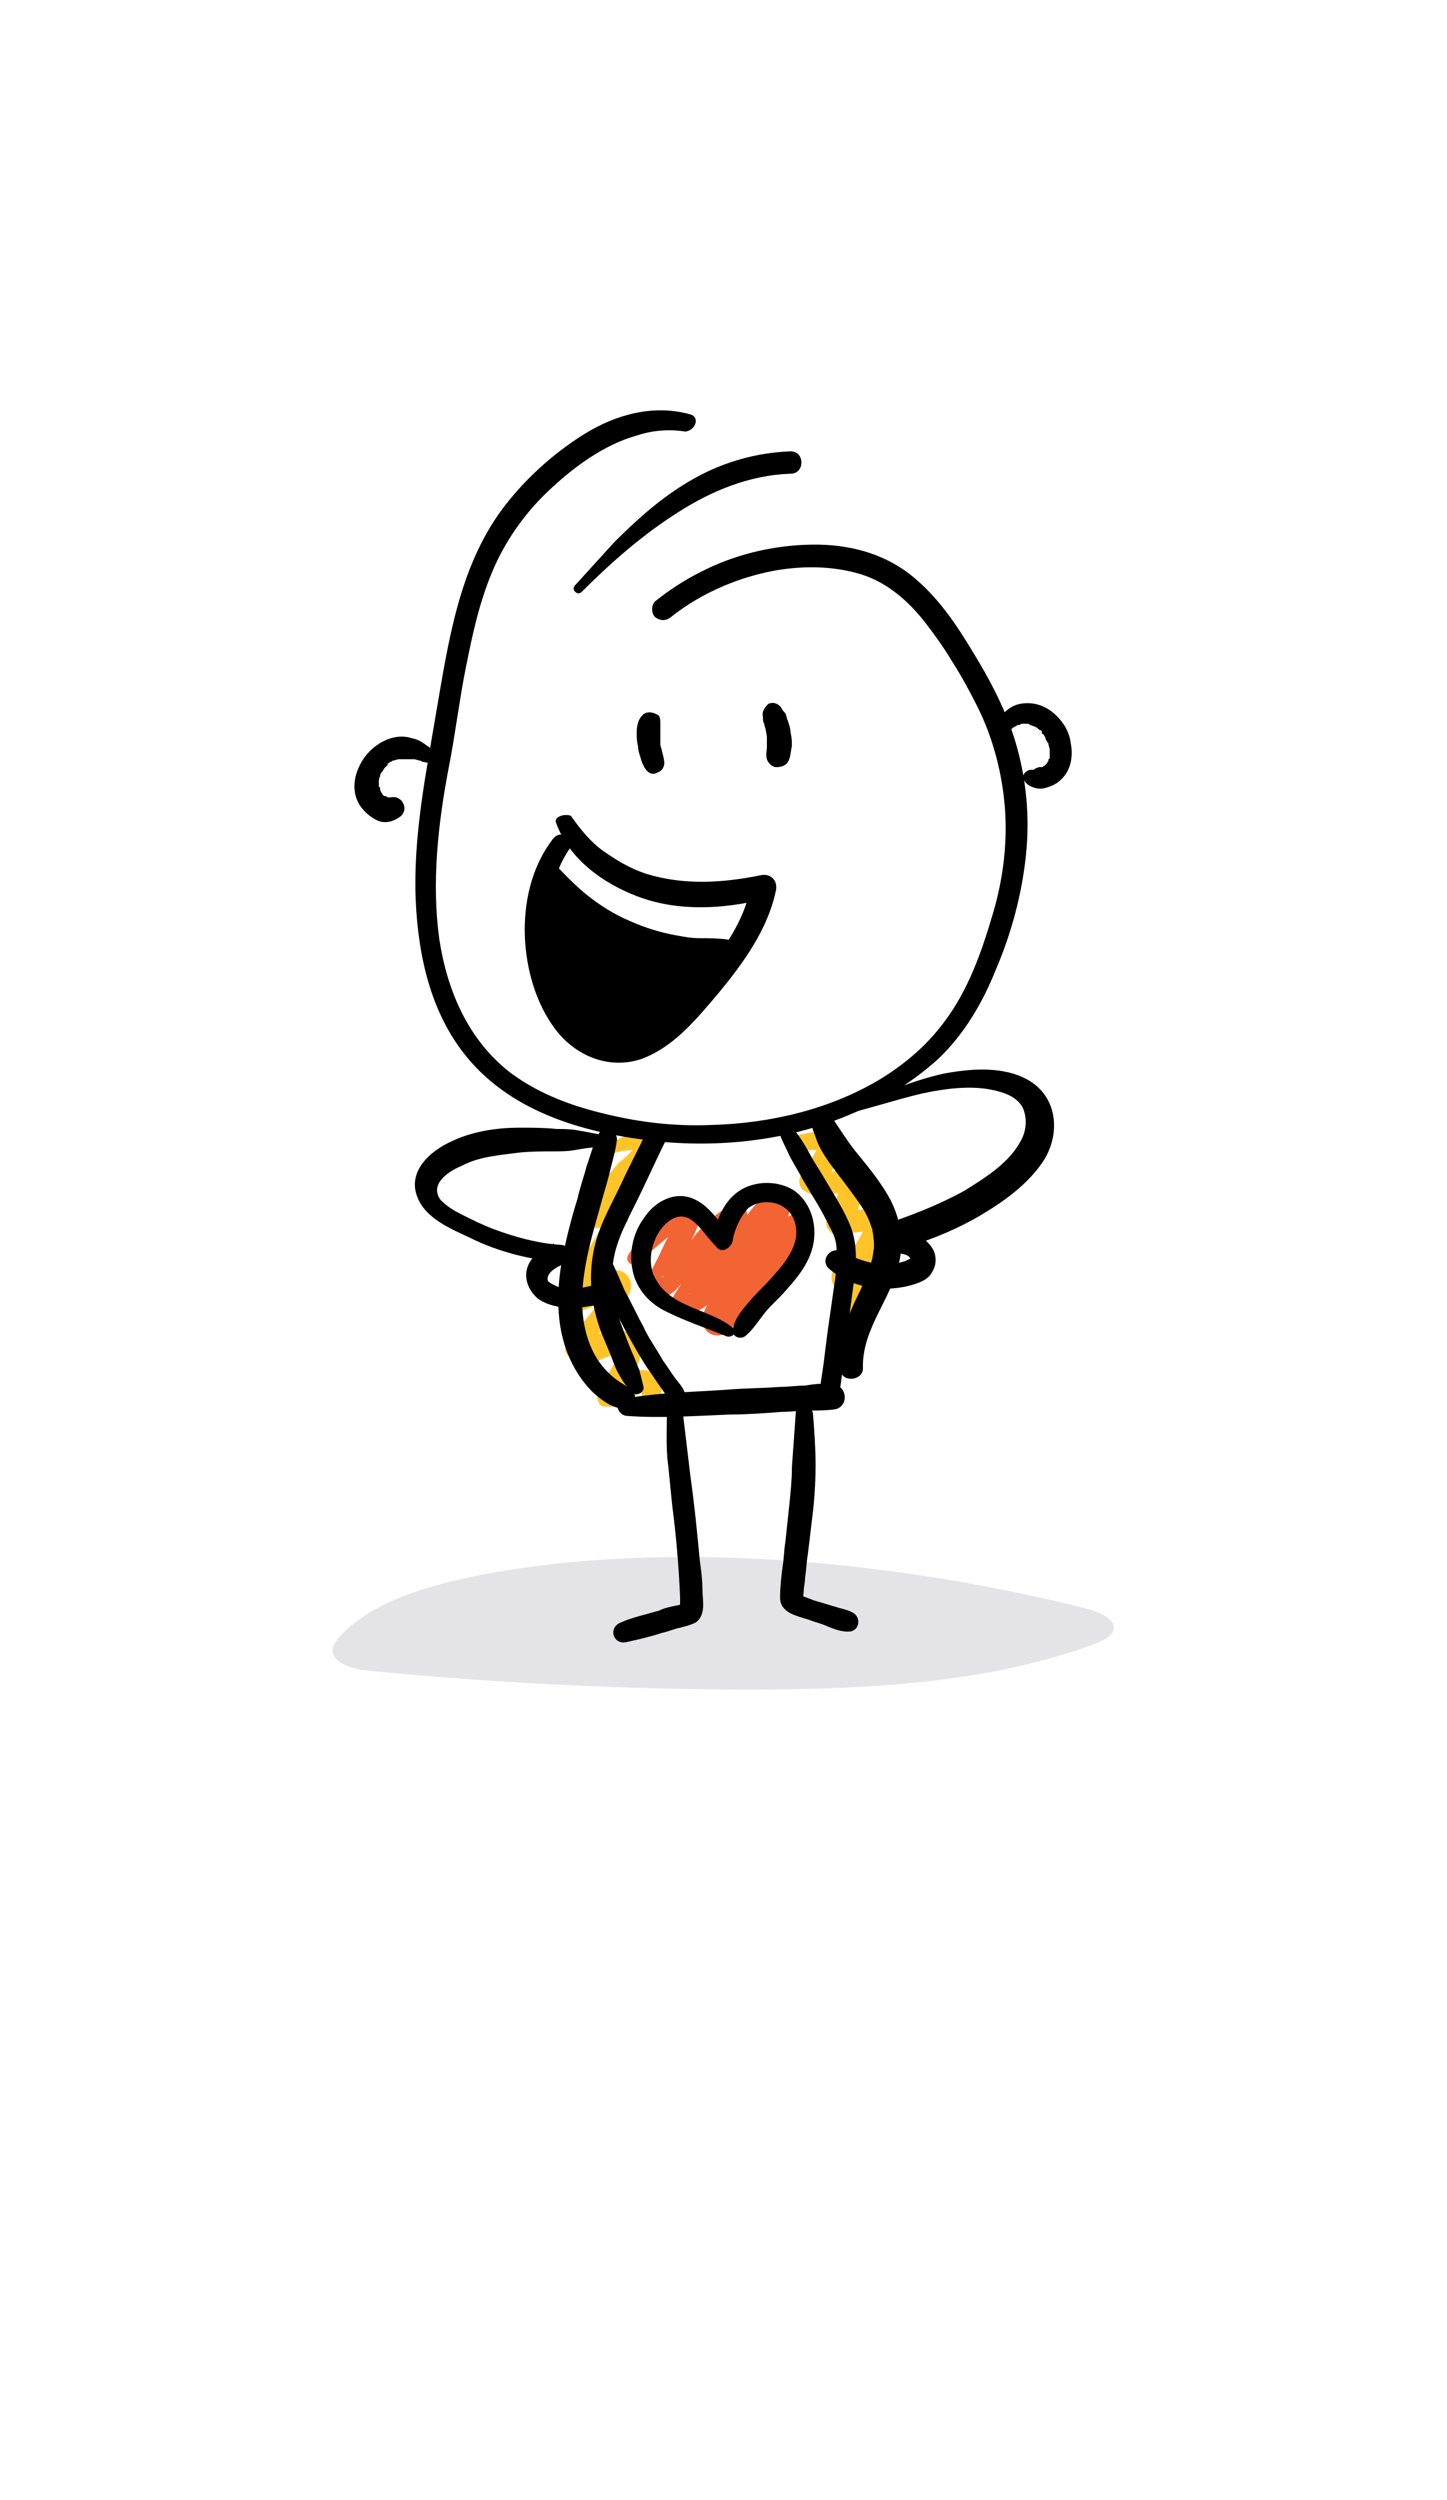 <?xml version="1.0" encoding="utf-8"?>
<!-- Generator: $$$/GeneralStr/196=Adobe Illustrator 27.6.0, SVG Export Plug-In . SVG Version: 6.00 Build 0)  -->
<svg version="1.1" id="Ebene_2" xmlns="http://www.w3.org/2000/svg" xmlns:xlink="http://www.w3.org/1999/xlink" x="0px" y="0px"
	 viewBox="0 0 110 190" style="enable-background:new 0 0 110 190;" xml:space="preserve">
<style type="text/css">
	.st0{fill:#F26433;}
	.st1{fill:#FFC42A;}
	.st2{fill:#E4E4E6;}
</style>
<g>
	<g>
		<path class="st0" d="M48.5,96c1.3-1.2,2.7-2.4,4.2-3.4c-0.4-0.2-0.8-0.4-1.2-0.7c0.1,0.8-0.4,1.4-0.7,2.1
			c-0.4,0.7-0.7,1.5-1.1,2.2c-0.3,0.6-0.8,1.4-0.2,2.1c0.6,0.6,1.4,0.2,1.9-0.3c1.6-1.7,2.7-4.1,4.9-5.1c-0.4-0.4-0.7-0.7-1.1-1.1
			c-1.3,2.2-2.6,4.5-4,6.7c-0.2,0.4-0.1,0.9,0.3,1.1c1,0.5,2-0.1,2.7-0.8c0.7-0.8,1.4-1.6,2.1-2.5c0.6-0.8,1.1-1.6,1.7-2.5
			c0.4-0.6,0.8-1.4,1.5-1.6c-0.4-0.4-0.7-0.7-1.1-1.1c-0.6,2.8-2.5,5-4.1,7.3c-0.4,0.6-0.9,1.2-0.9,1.9c0,1,1,1.5,1.8,1
			c0.3-0.2,0.6-0.6,0.8-0.8c0.3-0.3,0.6-0.7,0.8-1c0.5-0.7,1-1.3,1.5-2c0.5-0.7,0.9-1.4,1.4-2.1c0.4-0.6,0.8-1.2,1.4-1.6
			c-0.4-0.2-0.9-0.3-1.3-0.5c0.1,0.4-0.2,0.7-0.4,1c-0.3,0.4-0.6,0.9-0.9,1.3c-0.6,0.9-1.2,1.8-1.9,2.7c-0.3,0.4-0.1,1,0.3,1.2
			c0.4,0.3,1,0.1,1.2-0.3c0.7-1,1.4-2.1,2.2-3.1c0.7-1,1.6-2,1.2-3.3c-0.2-0.6-0.8-0.8-1.3-0.5c-1.4,0.8-2.1,2.3-3,3.6
			c-0.5,0.7-0.9,1.4-1.5,2.1c-0.3,0.3-0.5,0.7-0.8,1c-0.1,0.2-0.3,0.3-0.4,0.5c-0.1,0.1-0.2,0.2-0.3,0.3c0,0-0.1,0.1-0.1,0.1
			c-0.1,0.1,0,0.1,0.3,0c0.1,0,0.3,0.1,0.4,0.1c0.2,0.1,0.3,0.3,0.3,0.5c0,0,0,0,0,0c0,0,0,0,0.1-0.1c0.1-0.2,0.2-0.4,0.4-0.6
			c0.2-0.4,0.5-0.7,0.8-1.1c0.5-0.7,1-1.4,1.5-2.2c1-1.5,1.9-3.1,2.2-4.8c0.1-0.6-0.4-1.3-1.1-1.1c-1.8,0.5-2.5,2.3-3.4,3.8
			c-0.5,0.8-1.1,1.5-1.6,2.3c-0.3,0.4-0.6,0.7-1,1.1c-0.1,0.1-0.3,0.3-0.4,0.4c0,0-0.1,0.1-0.1,0.1c-0.2,0.1-0.1,0-0.1,0
			c0.1,0.4,0.2,0.7,0.3,1.1c1.3-2.2,2.6-4.5,4-6.7c0.4-0.7-0.4-1.4-1.1-1.1c-1.2,0.6-2.2,1.5-3,2.6c-0.4,0.5-0.8,1.1-1.2,1.6
			c-0.2,0.2-0.4,0.5-0.6,0.7c-0.1,0.1-0.2,0.2-0.3,0.4c0,0-0.1,0.1-0.1,0.1c-0.1,0.2-0.2-0.1,0.1,0c0.1,0.1,0.2,0.1,0.3,0.2
			c0,0,0,0,0,0c0,0.1,0.1,0.3,0.1,0.4c0-0.2,0.1-0.4,0.2-0.5c0.1-0.2,0.2-0.5,0.4-0.7c0.2-0.5,0.5-1,0.7-1.5c0.5-0.9,1.1-1.9,1-3
			c-0.1-0.5-0.6-1-1.2-0.7c-1.6,1.1-3.1,2.4-4.2,4.1C47.4,95.9,48.1,96.3,48.5,96L48.5,96z"/>
	</g>
	<g>
		<path class="st1" d="M46.1,87.9c0.7-0.4,1.5-0.5,2.3-0.5c0.2,0,0.2,0.1,0.1-0.2c-0.1-0.3,0-0.1-0.2,0c-0.1,0.1-0.2,0.2-0.3,0.3
			c-0.3,0.3-0.6,0.6-0.9,0.8c-1.1,1.2-1.9,2.5-2.6,3.9c-0.2,0.5,0,1.1,0.6,1.1c0.6,0,1.2,0.1,1.8,0.1c-0.2-0.4-0.4-0.7-0.6-1.1
			c-1.2,2.1-2.5,4.2-3.9,6.2c-0.3,0.4,0,1.1,0.5,1.2c0.8,0.1,1.6-0.1,2.3-0.5c0.3-0.2,0.6-0.4,0.9-0.6c0.2-0.1,0.6-0.4,0.7-0.3
			c-0.1-0.1-0.2-0.1-0.4-0.2c0,0-0.1-0.3-0.1-0.3c0,0-0.1,0.2-0.1,0.2c-0.1,0.2-0.2,0.3-0.3,0.5c-0.3,0.4-0.6,0.8-0.9,1.2
			c-0.6,0.7-1.2,1.5-1.8,2.2c-0.4,0.5-0.3,1,0.2,1.3c0.6,0.4,1.4,0.4,2.1,0.2c0.5-0.2,1-0.5,1.4-0.4c0.1,0,0.1,0,0.1,0
			c-0.2-0.1,0.1,0,0,0c0-0.1,0-0.1,0,0c0,0.1,0,0.1-0.1,0.2c-0.1,0.1-0.1,0.3-0.2,0.4c-0.4,0.7-0.8,1.4-1.2,2.1
			c-0.2,0.4-0.1,1.2,0.5,1.2c0.9,0.1,1.6-0.3,2.3-0.8c0.1-0.1,0.2-0.2,0.4-0.3c0.2-0.2,0,0,0-0.1c0-0.1,0.1,0.1,0,0
			c0,0.1,0.1,0.2,0.1,0.3c0-0.1,0-0.1,0-0.2c-0.1,0.5,0.3,0.8,0.7,0.7c0.6-0.1,0.9-0.7,0.8-1.2c-0.1-0.5-0.5-1-1-1.1
			c-0.6-0.2-1.2,0-1.7,0.3c-0.2,0.2-0.4,0.3-0.7,0.5c-0.1,0.1-0.3,0.3-0.4,0.2c0.2,0.4,0.3,0.8,0.5,1.2c0.5-0.8,0.9-1.6,1.4-2.5
			c0.4-0.8,0.5-1.8-0.3-2.4c-0.6-0.5-1.4-0.5-2.1-0.3c-0.5,0.1-1.3,0.8-1.8,0.4c0.1,0.4,0.2,0.8,0.3,1.1c0.7-0.9,1.4-1.9,2.2-2.8
			c0.6-0.7,1.7-1.8,1.1-2.8c-0.6-1-1.9-0.5-2.6,0c-0.5,0.3-1.3,1.1-1.9,1c0.2,0.4,0.3,0.8,0.5,1.2c1.3-2.1,2.6-4.2,3.8-6.3
			C48,92.6,47.6,92,47,92c-0.6,0-1.2-0.1-1.8-0.1c0.2,0.3,0.5,0.6,0.7,0.9c0.4-0.9,0.9-1.8,1.5-2.5c0.3-0.4,0.6-0.8,1-1.2
			c0.3-0.4,0.7-0.7,1-1c0.3-0.4,0.5-0.8,0.4-1.3c-0.2-0.5-0.7-0.7-1.2-0.7c-1.1,0.1-1.9,0.6-2.8,1.2C45.3,87.5,45.7,88.2,46.1,87.9
			L46.1,87.9z"/>
	</g>
	<g>
		<path class="st1" d="M60.4,87.4c0.4,0,0.8,0,1.3,0c0.2,0,0.4,0,0.6,0c0.1,0,0.2,0,0.3,0c0.2,0,0.2,0,0,0c-0.1-0.1-0.2-0.3-0.2-0.4
			c0-0.1-0.1,0.1-0.2,0.2c-0.1,0.2-0.3,0.5-0.4,0.7c-0.3,0.5-0.6,0.9-0.9,1.4c-0.2,0.3-0.2,0.8,0.1,1.1c0.4,0.3,0.9,0.5,1.5,0.5
			c0.5,0,1-0.2,1.5-0.3c0,0,0.1,0,0.2,0c0.3-0.1-0.5-0.1-0.3-0.4c-0.1,0.2-0.2,0.6-0.3,0.8c-0.2,0.5-0.4,1-0.7,1.5
			c-0.3,0.5,0.1,1.4,0.8,1.3c0.6-0.1,1.3-0.1,1.9-0.2c0,0,0.4,0,0.4,0c0,0-0.3-0.4-0.3-0.4c0,0-0.1,0.3-0.1,0.4
			c-0.2,0.4-0.5,0.9-0.8,1.3c-0.3,0.4-0.7,0.7-1.1,1.1c-0.4,0.5-0.7,1.1-0.3,1.7c0.3,0.4,0.7,0.6,1.2,0.7c0,0,0.1,0,0.1,0
			c0.1,0,0.1,0,0,0c-0.1-0.1-0.2-0.2-0.2-0.3c0-0.1,0-0.1,0,0.1c-0.1,0.2-0.2,0.4-0.3,0.6c-0.3,0.6-0.6,1.2-0.9,1.8
			c-0.4,0.9,0.8,1.6,1.4,0.8c0.4-0.6,0.8-1.3,1.2-1.9c0.4-0.6,0.7-1.3,0.3-2c-0.1-0.3-0.4-0.4-0.6-0.6c-0.2-0.1-0.6-0.3-0.8-0.2
			c0.2,0,0.4,0.5,0.2,0.6c0.1,0,0.2-0.2,0.3-0.3c0.2-0.2,0.5-0.4,0.7-0.7c0.7-0.8,1.7-2.1,1.5-3.3c-0.2-0.7-0.8-1.1-1.5-1.1
			c-0.8,0-1.5,0.2-2.3,0.2c0.3,0.4,0.5,0.9,0.8,1.3c0.4-0.6,0.7-1.3,0.9-2c0.2-0.6,0.4-1.3,0-1.9c-0.4-0.6-1.2-0.6-1.9-0.5
			c-0.2,0-1.1,0.3-1.2,0.2c0,0.4,0.1,0.7,0.1,1.1c0.4-0.6,0.8-1.2,1.1-1.8c0.3-0.6,0.8-1.2,0.4-1.9c-0.4-0.7-1.2-0.7-1.8-0.6
			c-0.7,0.1-1.4,0.2-2.1,0.5C59.5,86.5,59.8,87.4,60.4,87.4L60.4,87.4z"/>
	</g>
	<g>
		<path d="M52.5,31.5c-2.8-0.8-5.7,0-8.1,1.5c-2.4,1.5-4.6,3.5-6.3,5.8c-3.2,4.4-4,9.9-4.9,15.1c-0.8,4.8-1.8,9.6-1.6,14.5
			c0.2,4.4,1.2,8.9,4.2,12.3c3.7,4.2,9.5,5.6,14.8,6.1c5,0.4,10.1-0.3,14.7-2.4c2.2-1,4.2-2.3,6-3.9c2-1.9,3.4-4.3,4.4-6.8
			c1.2-2.8,2-5.8,2.3-8.8c0.3-2.9,0-5.8-0.8-8.5c-0.8-2.7-2.2-5.2-3.7-7.6c-1.3-2.1-2.8-4.1-4.8-5.5c-2.2-1.5-4.8-2-7.4-1.9
			c-2.8,0.1-5.6,0.8-8.1,2.1c-1.2,0.6-2.4,1.4-3.4,2.2c-0.3,0.3-0.3,0.9,0,1.2c0.4,0.3,0.8,0.3,1.2,0c2-1.6,4.4-2.7,6.8-3.3
			c2.4-0.6,5.1-0.7,7.5,0c2.1,0.6,3.8,2.1,5.1,3.8c0.7,0.9,1.4,1.9,2,2.9c0.7,1.1,1.3,2.2,1.9,3.4c1.2,2.4,1.9,5.1,2.1,7.8
			c0.2,2.8-0.2,5.6-1,8.2c-0.8,2.7-1.8,5.5-3.5,7.8c-1.3,1.8-2.9,3.2-4.8,4.4c-3.9,2.4-8.6,3.5-13.2,3.6c-2.6,0.1-5.2-0.2-7.7-0.8
			c-2.6-0.6-5.1-1.5-7.3-3.1c-3.3-2.5-4.9-6.3-5.5-10.2c-0.6-4.3-0.1-8.8,0.7-13c0.5-2.5,0.8-5.1,1.3-7.6c0.5-2.5,1-4.9,2-7.3
			c1-2.4,2.5-4.5,4.3-6.2c1.9-1.8,4.2-3.5,6.7-4.2c1.2-0.4,2.5-0.5,3.7-0.3C52.9,32.7,53.2,31.7,52.5,31.5L52.5,31.5z"/>
	</g>
	<g>
		<path d="M44.2,45c2.3-2.3,4.7-4.4,7.4-6.1c2.5-1.6,5.4-2.8,8.5-2.9c1.1,0,1.1-1.7,0-1.7c-2.6,0.1-5.1,0.8-7.4,2.1
			c-2.3,1.3-4.2,3-6,4.8c-1,1.1-2,2.2-3,3.3C43.4,44.8,43.9,45.3,44.2,45L44.2,45z"/>
	</g>
	<path class="st2" d="M36.5,119.7c-4,0.8-8.1,2-10.5,4.5c-0.4,0.4-0.8,0.9-0.7,1.4c0.2,0.9,1.7,1.3,3,1.4c9.5,0.9,19.1,1.4,28.7,1.4
		c9,0,18.3-0.5,26.3-3.5c0.5-0.2,1.1-0.5,1.3-0.9c0.4-0.9-1-1.5-2.2-1.8C68.4,118.7,51,116.9,36.5,119.7z"/>
	<g>
		<path d="M50.7,107.1c0,1.4-0.1,2.9,0.1,4.3c0.1,1,0.2,2,0.3,3c0.3,2.3,0.5,4.6,0.6,7c0,0.1,0,0.7,0,0.7c-0.1-0.1,0.6-0.3-0.2-0.1
			c-0.5,0.1-1,0.2-1.4,0.4c-1,0.3-2,0.5-2.9,0.9c-1,0.4-0.6,1.7,0.4,1.5c0.9-0.2,1.8-0.4,2.7-0.7c0.5-0.1,0.9-0.3,1.4-0.4
			c0.4-0.1,0.8-0.2,1.2-0.4c0.8-0.6,0.5-1.7,0.5-2.5c0-0.7-0.1-1.5-0.2-2.2c-0.2-2.1-0.4-4.2-0.7-6.3c-0.2-1.7-0.4-3.3-0.6-5
			C51.8,106.4,50.7,106.3,50.7,107.1L50.7,107.1z"/>
	</g>
	<g>
		<path d="M60.5,107.3c-0.1,1.4-0.2,2.8-0.3,4.2c0,1-0.1,1.9-0.2,2.9c-0.1,0.9-0.2,1.9-0.3,2.8c-0.1,0.6-0.1,1.2-0.2,1.8
			c-0.1,0.8-0.2,1.6-0.2,2.4c0,1.2,1.3,1.4,2.2,1.7c0.5,0.2,1,0.3,1.4,0.5c0.5,0.2,1,0.4,1.6,0.4c0.8,0,1-1,0.4-1.4
			c-0.3-0.2-0.7-0.3-1.1-0.4c-0.3-0.1-0.7-0.2-1-0.3c-0.3-0.1-0.7-0.2-1-0.3c-0.2-0.1-0.3-0.1-0.5-0.2c-0.1,0-0.2-0.1-0.3-0.1
			c-0.2-0.1-0.2-0.1-0.1,0c0.1,0.1,0.1,0.2,0.2,0.4c-0.1-0.2,0-0.6,0-0.8c0-0.3,0.1-0.6,0.1-1c0.1-0.6,0.1-1.1,0.2-1.7
			c0.1-0.8,0.2-1.6,0.3-2.5c0.2-1.5,0.3-2.9,0.3-4.4c0-1.3-0.1-2.6-0.2-3.9C61.6,106.6,60.5,106.6,60.5,107.3L60.5,107.3z"/>
	</g>
	<g>
		<path d="M48.8,54.4c-0.3,0.3-0.4,0.8-0.4,1.3c0,0.3,0,0.6,0.1,1c0,0.3,0.1,0.6,0.2,0.9c0.1,0.4,0.3,0.8,0.5,1
			c0.2,0.2,0.5,0.3,0.8,0.1c0.3-0.1,0.5-0.4,0.5-0.7c0-0.3-0.1-0.6-0.2-1c0-0.1-0.1-0.3-0.1-0.4c0-0.1,0-0.3,0-0.1
			c0-0.1,0-0.2,0-0.4c0-0.1,0,0,0,0.1c0,0,0-0.1,0-0.1c0-0.1,0-0.2,0-0.2c0-0.1,0-0.3,0-0.4c0-0.1,0-0.3,0-0.4c0-0.3,0-0.5-0.1-0.7
			C49.7,54.1,49.1,54,48.8,54.4L48.8,54.4z"/>
	</g>
	<g>
		<path d="M58,54.5c0,0,0,0.1,0,0.1C58,54.8,58,54.5,58,54.5c0,0.2,0,0.4,0.1,0.5c0,0.2,0.1,0.3,0.1,0.5c0-0.1,0-0.2,0-0.2
			c0,0.3,0.1,0.5,0.1,0.8c0-0.1,0-0.2,0-0.2c0,0.3,0,0.6,0,0.8c0,0.3-0.1,0.7,0,1c0.1,0.3,0.4,0.6,0.7,0.6c0.4,0,0.7-0.1,0.9-0.4
			c0.2-0.3,0.2-0.8,0.3-1.2c0-0.3,0-0.6-0.1-1c0-0.3-0.1-0.6-0.2-0.9c-0.1-0.2-0.1-0.4-0.2-0.6c-0.1-0.1-0.2-0.2-0.3-0.4
			c-0.2-0.3-0.6-0.5-1-0.3C58.1,53.8,57.9,54.1,58,54.5L58,54.5z"/>
	</g>
	<g>
		<path d="M47.6,107.6c2.6,0.2,5.3,0,7.9-0.1c1.3,0,2.6-0.1,3.9-0.2c0.7,0,1.3-0.1,2-0.1c0.7,0,1.4,0,2.1-0.1
			c0.5-0.1,0.8-0.6,0.7-1.1c-0.1-0.5-0.5-0.8-1-0.8c-0.7-0.1-1.4,0-2,0.1c-0.6,0-1.3,0.1-1.9,0.1c-1.3,0.1-2.6,0.1-3.9,0.2
			c-2.6,0.2-5.3,0.2-7.9,0.7C46.6,106.4,46.9,107.5,47.6,107.6L47.6,107.6z"/>
	</g>
	<g>
		<path d="M42.3,62.6c1,2.7,3.5,4.5,6.1,5.5c3.1,1.2,6.6,1,9.8,0.2c-0.4-0.4-0.7-0.7-1.1-1.1c-0.4,2.4-1.7,4.4-3.2,6.3
			c-0.8,0.9-1.5,1.9-2.3,2.7c-0.7,0.8-1.5,1.6-2.5,2.1c-0.8,0.5-1.8,0.8-2.7,0.6c-0.9-0.2-1.7-0.7-2.3-1.4c-1.4-1.5-2-3.6-2.3-5.6
			c-0.3-2.5,0-5.2,1.5-7.4c0.2-0.3,0.1-0.8-0.3-1c-0.4-0.2-0.8,0-1,0.3c-1.6,2.1-2.2,4.8-2.1,7.4c0.1,2.4,0.8,5,2.3,7
			c1.5,2,4,3.1,6.5,2.3c2.5-0.9,4.2-3,5.9-5c1.9-2.3,3.8-4.9,4.4-7.9c0.1-0.7-0.4-1.2-1.1-1.1c-2.9,0.6-5.9,0.8-8.8-0.1
			c-1.2-0.4-2.2-1-3.2-1.7c-1-0.7-1.8-1.7-2.5-2.7C42.9,61.8,42,62.1,42.3,62.6L42.3,62.6z"/>
	</g>
	<g>
		<path d="M41.4,65.6c0.6,2.1,2.4,3.8,4.1,5c1.8,1.3,3.9,2.1,6,2.4c1.3,0.2,2.8,0.4,4-0.1c0.7-0.3,0.5-1.3-0.2-1.5
			c-0.7-0.1-1.4-0.1-2.1-0.1c-0.6,0-1.2-0.1-1.7-0.2c-1.2-0.2-2.5-0.6-3.6-1.1c-1.2-0.5-2.3-1.2-3.3-2c-1-0.8-1.9-1.8-2.8-2.7
			C41.7,65.2,41.3,65.4,41.4,65.6L41.4,65.6z"/>
	</g>
	<g>
		<path d="M41.2,67.2c-0.9,1.7-1.2,3.5-1.1,5.4c0.1,0.8,1,1,1.4,0.4c0.8-1.1,1.5-2.2,2.6-2.9c-0.4-0.3-0.8-0.6-1.2-0.9
			c-0.7,2-1.4,3.9-2,5.9c-0.3,0.9,0.9,1.5,1.5,0.9c1.4-1.6,2.8-3.2,4-5c-0.4,0.1-0.7,0.3-1.1,0.4c0,0,0.1,0,0.1,0
			c-0.1-0.1-0.3-0.2-0.4-0.2c0-0.1-0.1-0.2-0.1-0.3c0-0.1,0,0,0,0.1c0,0-0.1,0.2-0.2,0.3c-0.2,0.4-0.4,0.8-0.5,1.1
			c-0.4,0.8-0.7,1.6-1,2.4c-0.3,0.8-0.5,1.6-0.7,2.4c-0.1,0.7,0,1.7,0.9,1.8c0.4,0.1,0.8-0.1,1.1-0.4c1.3-2.1,2.7-4.2,4.6-5.7
			c-0.4-0.4-0.9-0.8-1.3-1.3c-1.2,2.3-2.3,4.7-3.3,7.1c-0.3,0.7,0.5,1.3,1.2,1.1c0.7-0.2,1.2-0.7,1.7-1.3c0.5-0.6,0.9-1.2,1.4-1.9
			c0.9-1.3,1.9-2.5,2.8-3.8c-0.6-0.2-1.2-0.3-1.8-0.5c0,1-0.6,1.9-1.1,2.9c-0.6,1.1-1.2,2.1-1.4,3.4c-0.1,0.4,0.3,0.8,0.6,0.9
			c0.4,0.1,0.8,0.1,1.1-0.2c1.5-1.7,3-3.5,4.6-5.2c0.5-0.6,0.3-1.5-0.5-1.7c-1.2-0.3-2.5-0.4-3.7-0.5c-1.1-0.1-2.2-0.3-3.2-0.7
			c-0.9-0.3-1.9-0.8-2.6-1.3c-0.3-0.3-0.7-0.6-0.9-0.9c-0.3-0.4-0.4-0.7-0.3-1.1c-0.7,0.2-1.4,0.4-2,0.5c0.9,1.2,1.9,2.2,3,3
			c0.5,0.4,1.1,0.6,1.6,1c0,0,0.2,0.2,0.2,0.2c-0.2,0.1,0.1-0.5,0-0.4c0.1-0.3,0.1-0.1,0.2-0.3c0,0,0.1,0,0.1,0c0,0-0.1,0-0.1,0
			c0,0,0.2,0,0,0c-0.1,0-0.2,0-0.3,0c-0.7,0-1.3,0.1-1.8,0.4c-0.6,0.4-1,0.9-1.2,1.5c-0.4,0.8-0.5,1.8,0.2,2.5
			c0.5,0.5,1.3,0.9,1.9,1.4c0.7,0.5,1.4,1.2,2.2,1.4c0.9,0.3,2-0.2,2.2-1.2c-0.5,0.2-1.1,0.4-1.6,0.7c0.2,0.1-0.1-0.1-0.1-0.2
			c0.1,0.1,0,0,0-0.1c0-0.1,0,0.1,0,0c0.1-0.2,0-0.2,0.2-0.3c-0.5,0.3-0.7,0.9-0.4,1.4c0.3,0.5,1,0.7,1.5,0.4
			c0.5-0.4,0.9-0.9,0.9-1.6c0-0.6-0.4-1.2-0.9-1.5c-0.6-0.3-1.4,0-1.6,0.7c0.1-0.1,0.1-0.2,0.2-0.3c0.1-0.1,0.2-0.1,0.3-0.1
			c0,0-0.3-0.2-0.3-0.2c-0.4-0.2-0.7-0.5-1-0.8c-0.4-0.3-0.7-0.5-1.1-0.8c-0.2-0.1-0.4-0.3-0.5-0.4c-0.1-0.1-0.3-0.4-0.1,0.1
			c0,0.2,0,0.2,0.1,0c0-0.1,0.1-0.1,0.1-0.2c0,0.1,0,0.1,0-0.1c0-0.1,0.1-0.1,0.1-0.2c0.1-0.1,0.1-0.1,0-0.1
			c0.1-0.1,0.1-0.1,0.2-0.2c0,0,0.1-0.1,0.1-0.1c0.1,0,0.1,0,0,0c0.1,0,0.1,0,0.2,0c0.1,0,0.3,0,0.4,0c0.4,0,0.8-0.1,1.2-0.2
			c0.8-0.4,1.2-1.5,0.7-2.3c-0.4-0.7-1.1-1-1.8-1.4c-1.2-0.7-2.3-1.7-3.1-2.8c-0.6-0.8-2-0.6-2,0.5c-0.2,2.6,2.4,4.3,4.5,5.2
			c1.3,0.5,2.6,0.9,3.9,1c1.3,0.1,2.6,0,3.9,0.3c-0.2-0.6-0.3-1.1-0.5-1.7c-1.4,1.8-3,3.5-4.5,5.2c0.6,0.2,1.1,0.5,1.7,0.7
			c0.1-1,0.8-1.9,1.3-2.8c0.6-1,1.1-2.2,1.1-3.4c0-1-1.3-1.2-1.8-0.5c-0.8,1.1-1.7,2.3-2.5,3.4c-0.4,0.6-0.8,1.1-1.2,1.7
			c-0.3,0.3-0.6,0.9-1,1.1c0.4,0.4,0.8,0.8,1.2,1.1c0.9-2.2,2-4.5,3.1-6.6c0.2-0.4,0.2-0.8-0.1-1.1c-0.3-0.3-0.8-0.4-1.1-0.1
			c-2.3,1.7-3.8,4-5.3,6.4c0.4-0.1,0.7-0.3,1.1-0.4c0.3,0.1,0.4,0.3,0.4,0.5c0-0.1,0-0.1,0,0c0.1-0.2,0.1-0.4,0.2-0.6
			c0.1-0.4,0.2-0.8,0.3-1.2c0.2-0.8,0.5-1.5,0.8-2.3c0.5-1.2,2-3.3,0.1-4c-0.4-0.1-0.8,0.1-1.1,0.4c-1.1,1.6-2.4,3.2-3.7,4.6
			c0.5,0.3,1,0.6,1.5,0.9c0.6-2,1.2-4,1.8-5.9c0.2-0.7-0.6-1.3-1.2-0.9c-1.3,0.9-2.3,2.2-3.2,3.5c0.5,0.1,1,0.2,1.4,0.4
			c-0.2-1.7,0.1-3.4,0.5-5C42.2,67,41.5,66.7,41.2,67.2L41.2,67.2z"/>
	</g>
	<g>
		<path d="M53.7,72.5c-0.1,0-0.2,0.1-0.3,0.1c-0.1,0-0.1,0.1-0.1,0.1c0,0-0.1,0.1-0.1,0.1c-0.1,0.1-0.1,0.2-0.2,0.3
			c0,0.1-0.1,0.1-0.1,0.2c0,0.1,0,0.1-0.1,0.2c-0.1,0.1-0.1,0.2-0.1,0.4c0,0.1-0.1,0.2-0.1,0.4c0,0.2,0,0.4,0.1,0.6
			c0.1,0.1,0.2,0.2,0.4,0.3c0.2,0.1,0.3,0.1,0.5,0c0.2-0.1,0.4-0.2,0.5-0.4c0.1-0.1,0.1-0.2,0.2-0.3c0-0.1,0.1-0.2,0.1-0.2
			c0-0.1,0.1-0.2,0.1-0.3c0-0.2,0.1-0.3,0.1-0.5c0-0.2,0-0.4-0.1-0.6c-0.1-0.1-0.2-0.2-0.3-0.3C54,72.4,53.8,72.4,53.7,72.5
			L53.7,72.5z"/>
	</g>
	<g>
		<path d="M45.5,86.2c-0.4,0.7-0.6,1.6-0.9,2.4c-0.2,0.8-0.5,1.6-0.7,2.5c-0.5,1.6-0.9,3.2-1.2,4.8c-0.5,2.9-0.4,6,1.3,8.6
			c0.4,0.6,0.9,1.2,1.4,1.6c0.6,0.5,1.5,1.1,2.3,0.9c0.5-0.1,0.7-0.7,0.5-1.1c-0.3-0.5-0.9-0.7-1.4-1.1c-0.4-0.3-0.8-0.7-1.1-1.1
			c-0.7-0.9-1.1-2-1.3-3.1c-0.5-2.9,0.4-6,1.2-8.8c0.2-0.8,0.5-1.7,0.7-2.5c0.2-0.9,0.5-1.8,0.6-2.7C46.9,85.8,45.8,85.5,45.5,86.2
			L45.5,86.2z"/>
	</g>
	<g>
		<path d="M61.8,84.5c0,0.1,0,0.1,0,0.2c0.1-0.1,0.1-0.2,0.2-0.3c-0.7,0.3-0.2,1.5,0,2c0.2,0.7,0.6,1.3,1,1.9
			c0.8,1.1,1.7,2.2,2.5,3.4c0.4,0.6,0.6,1.1,0.8,1.7c0.1,0.5,0.2,1.2,0.1,1.7c-0.2,1.5-0.9,2.7-1.5,4c-0.7,1.6-1.4,3.4-1,5.1
			c0.2,0.9,1.7,0.7,1.7-0.2c-0.1-3.1,2.3-5.4,2.8-8.3c0.3-1.6,0-3.1-0.7-4.5c-0.7-1.3-1.6-2.4-2.5-3.5c-0.5-0.6-0.9-1.2-1.3-1.8
			c-0.2-0.3-0.4-0.6-0.6-0.9c-0.2-0.3-0.4-0.8-0.9-0.8c0.1,0.1,0.2,0.1,0.4,0.2c0-0.1-0.1-0.1-0.1-0.2
			C62.2,84.1,61.9,84.2,61.8,84.5L61.8,84.5z"/>
	</g>
	<g>
		<path d="M49.2,85.9c-0.6,1.3-1.3,2.6-1.9,3.9c-0.6,1.3-1.3,2.5-1.8,3.9c-0.9,2.6-0.7,5.3,0.3,7.8c0.3,0.7,0.6,1.4,0.9,2.2
			c0.1,0.3,0.3,0.7,0.5,1c0.2,0.4,0.5,0.7,0.7,1c0.3,0.5,1.2,0.2,1-0.4c-0.1-0.4-0.2-0.8-0.3-1.2c-0.2-0.4-0.3-0.8-0.5-1.2
			c-0.3-0.7-0.6-1.5-0.9-2.3c-0.5-1.5-0.8-3-0.6-4.6c0.2-1.6,1-3.1,1.7-4.5c0.8-1.6,1.5-3.2,2.3-4.8c0.2-0.4,0.1-0.8-0.3-1.1
			C50,85.4,49.4,85.5,49.2,85.9L49.2,85.9z"/>
	</g>
	<g>
		<path d="M59.2,85.8c0.1,0.7,0.5,1.3,0.8,2c0.3,0.6,0.7,1.2,1,1.8c0.7,1.2,1.5,2.4,2.1,3.7c0.3,0.5,0.5,1.1,0.5,1.7
			c0.1,0.7,0,1.4-0.1,2.1c-0.2,1.4-0.4,2.8-0.6,4.2c-0.1,0.8-0.2,1.6-0.3,2.4c-0.1,0.8-0.3,1.7-0.3,2.5c0,0.8,1.2,0.9,1.4,0.2
			c0.3-1.4,0.4-2.9,0.6-4.4c0.2-1.5,0.4-3,0.6-4.5c0.2-1.4,0.3-2.8-0.2-4.2c-0.5-1.3-1.3-2.5-2-3.7c-0.4-0.7-0.9-1.4-1.3-2.2
			c-0.4-0.7-0.9-1.5-1.5-2C59.6,85.3,59.2,85.5,59.2,85.8L59.2,85.8z"/>
	</g>
	<g>
		<path d="M45.3,95.5c0.2,1,0.6,2,1,3c0.4,1,0.9,2,1.4,2.9c0.5,0.9,1,1.8,1.6,2.7c0.3,0.4,0.6,0.9,0.9,1.3c0.3,0.4,0.6,1,1.1,1.2
			c0.4,0.3,0.9-0.2,0.8-0.6c-0.1-0.5-0.5-0.9-0.8-1.3c-0.3-0.4-0.6-0.9-0.9-1.3c-0.5-0.9-1.1-1.7-1.5-2.6c-0.5-0.9-0.9-1.8-1.4-2.7
			c-0.4-0.9-0.8-1.9-1.3-2.8C45.8,94.7,45.2,95.1,45.3,95.5L45.3,95.5z"/>
	</g>
	<g>
		<path d="M55.7,100.9c-1.7-1.4-4.6-1.5-5.8-3.6c-0.6-0.9-0.5-2.2-0.1-3.1c0.3-0.8,1.3-2,2.3-1.7c0.5,0.1,0.9,0.6,1.2,0.9
			c0.4,0.5,0.8,1,1.2,1.4c0.4,0.5,1.1,0,1.2-0.5c0.1-0.8,0.6-1.9,1.2-2.5c0.8-0.6,2.1-0.6,2.9,0.1c0.7,0.6,0.9,1.7,0.6,2.6
			c-0.4,1.2-1.3,2.1-2.1,3c-0.5,0.5-1,1-1.5,1.6c-0.5,0.6-1,1.2-1.1,2c0,0.6,0.7,0.7,1,0.4c0.6-0.5,1-1.2,1.5-1.8
			c0.5-0.6,1.1-1.1,1.6-1.7c1-1.1,2-2.4,2.1-4c0.1-1.3-0.4-2.7-1.5-3.5c-1.2-0.8-3-0.8-4.2,0c-1.2,0.8-1.8,2.3-2,3.7
			c0.4-0.2,0.8-0.3,1.2-0.5c-0.8-0.9-1.5-2.1-2.7-2.6c-1.4-0.6-2.9,0.2-3.7,1.4c-0.9,1.2-1.2,2.7-0.9,4.1c0.3,1.4,1.3,2.5,2.6,3.1
			c1.4,0.7,2.9,1.2,4.4,1.8C55.6,101.8,56.2,101.2,55.7,100.9L55.7,100.9z"/>
	</g>
	<g>
		<path d="M63.8,84.8c2.1-0.5,4.2-1.2,6.3-1.7c1.9-0.4,4.1-0.7,6-0.1c0.7,0.2,1.4,0.6,1.7,1.3c0.3,0.8,0.2,1.7-0.2,2.4
			c-0.9,1.7-2.7,2.8-4.3,3.8c-2,1.1-4.1,1.9-6.2,2.6c-0.7,0.2-1,1.3-0.2,1.7c0.4,0.2,0.8,0.3,1.3,0.4c0.3,0.1,0.7,0.1,0.9,0.3
			c0.1,0.1,0.1,0.2,0.2,0.2c0,0.1,0,0.1,0,0c0,0,0-0.1,0-0.1c0,0,0,0,0,0c0,0-0.4,0.2-0.4,0.2c-0.2,0.1-0.4,0.1-0.6,0.2
			c-1.5,0.3-3-0.2-4.3-0.9c-0.8-0.4-1.7,0.6-1,1.3c1.7,1.5,4.3,1.9,6.5,1.2c0.6-0.2,1.1-0.4,1.4-1c0.3-0.5,0.3-1.2,0-1.7
			c-0.3-0.5-0.8-0.9-1.3-1.1c-0.5-0.2-1.1-0.2-1.6-0.4c-0.1,0.6-0.2,1.1-0.2,1.7c2.2-0.6,4.4-1.4,6.5-2.6c1.9-1.1,3.9-2.5,5.1-4.4
			c1.2-2,1-4.7-1.2-6c-1.9-1.1-4.4-0.9-6.5-0.5c-2.7,0.6-5.2,1.8-7.7,2.7C63.3,84.4,63.4,84.9,63.8,84.8L63.8,84.8z"/>
	</g>
	<g>
		<path d="M45.5,86.2c-0.5-0.1-1-0.2-1.6-0.3c-0.5-0.1-1.1-0.1-1.6-0.1c-0.9-0.1-1.8-0.1-2.8-0.1c-1.8,0-3.7,0.3-5.3,1.1
			c-1.5,0.7-3.2,2.2-2.5,4.1c0.6,1.7,2.6,2.5,4.1,3.2c1,0.5,2.1,0.9,3.2,1.2c1.1,0.3,2.3,0.5,3.5,0.6c-0.1-0.5-0.3-1-0.4-1.4
			c-0.8,0.4-1.7,0.9-2,1.8c-0.3,0.9,0.1,1.8,0.8,2.4c0.7,0.5,1.7,0.7,2.6,0.7c0.6,0,1.1-0.1,1.7-0.2c0.6-0.1,1-0.4,1.5-0.7
			c0.6-0.4,0.2-1.5-0.5-1.2c-0.7,0.3-1.5,0.5-2.2,0.6c-0.6,0.1-1.2,0.1-1.8-0.2c-0.2-0.1-0.4-0.2-0.5-0.3c-0.1-0.1-0.1-0.3,0-0.5
			c0.2-0.4,0.8-0.7,1.3-0.9c0.7-0.4,0.3-1.4-0.4-1.4c-1.7-0.1-3.5-0.6-5.1-1.2c-0.8-0.3-1.6-0.7-2.4-1.1c-0.6-0.3-1.1-0.6-1.6-1.1
			c-0.9-1.2,0.6-2.2,1.6-2.6c1.3-0.7,2.8-0.8,4.3-1c0.9-0.1,1.8-0.1,2.7-0.1c0.5,0,1.1,0,1.6-0.1c0.6-0.1,1.1-0.2,1.6-0.2
			C45.7,86.8,45.9,86.2,45.5,86.2L45.5,86.2z"/>
	</g>
	<g>
		<path d="M76.5,55.7C76.5,55.7,76.6,55.6,76.5,55.7C76.6,55.6,76.6,55.6,76.5,55.7c-0.1,0-0.1,0-0.2,0c0.2,0,0.4-0.1,0.5-0.2
			c0,0,0.1-0.1,0.1-0.1c0,0,0,0,0.1-0.1c0.1-0.1-0.1,0,0,0c0.1,0,0.1-0.1,0.2-0.1c0,0,0.2-0.1,0.1-0.1c-0.1,0,0,0,0,0
			c0,0,0.1,0,0.1,0c0.1,0,0.2,0,0.2-0.1c0,0,0.1,0,0.1,0c0,0-0.1,0,0,0c0.1,0,0.1,0,0.2,0c0,0,0.2,0,0.1,0c-0.1,0,0,0,0,0
			c0,0,0.1,0,0.1,0c0.1,0,0.1,0,0.2,0.1c0.1,0,0.2,0.1,0.1,0c0.1,0.1,0.3,0.1,0.4,0.2c0.1,0,0,0,0,0c0,0,0.1,0,0.1,0.1
			c0.1,0,0.1,0.1,0.2,0.1c0.1,0,0.1,0.1,0.1,0.2c0,0,0,0.1,0.1,0.1c-0.1-0.1,0-0.1,0,0c0.1,0.1,0.2,0.3,0.2,0.4c0,0,0.1,0.2,0.1,0.1
			c0-0.1,0,0,0,0c0,0.1,0,0.1,0.1,0.2c0,0.2,0.1,0.3,0.1,0.5c0-0.1,0,0.1,0,0.1c0,0.1,0,0.2,0,0.3c0,0,0,0.1,0,0.1c0,0,0-0.1,0,0
			c0,0.1,0,0.2-0.1,0.2c0,0,0,0.1,0,0.1c0,0,0-0.1,0,0c0,0.1-0.1,0.1-0.1,0.2c0,0,0.1-0.1,0,0c0,0-0.1,0.1-0.1,0.1c0,0,0,0-0.1,0.1
			c-0.1,0.1,0.1,0,0,0c-0.1,0-0.1,0.1-0.2,0.1c0,0-0.1,0-0.1,0c0,0-0.2,0.1,0,0c0.1,0,0,0,0,0c0,0-0.1,0-0.1,0
			c-0.1,0-0.2,0.1-0.3,0.1c0,0-0.1,0.1-0.1,0.1c0.1,0,0,0,0,0c0,0,0.1,0,0,0c-0.1,0-0.1,0-0.2,0c-0.3,0-0.5,0.2-0.6,0.4
			c-0.1,0.3,0.1,0.5,0.3,0.7c0.4,0.3,0.9,0.4,1.3,0.3c0.4-0.1,0.9-0.3,1.2-0.6c0.8-0.7,1-1.8,0.8-2.8c-0.1-0.9-0.6-1.7-1.3-2.3
			c-0.7-0.6-1.6-0.9-2.6-0.7c-0.5,0.1-0.9,0.4-1.2,0.7c-0.4,0.3-0.8,1-0.4,1.4c0-0.1-0.1-0.1-0.1-0.2c0,0,0,0.1,0,0.1
			C75.9,55.9,76.4,56,76.5,55.7L76.5,55.7z"/>
	</g>
	<g>
		<path d="M33.1,57.6c0,0-0.1-0.1-0.1-0.1C33.1,57.5,33.1,57.6,33.1,57.6c-0.1-0.2-0.1-0.3-0.2-0.5c-0.1-0.1-0.2-0.3-0.4-0.4
			c-0.4-0.3-0.7-0.5-1.2-0.6c-0.9-0.3-1.9,0-2.6,0.5c-1.5,1-2.4,3.3-1.2,4.8c0.3,0.4,0.8,0.8,1.3,1c0.6,0.2,1.2,0,1.7-0.4
			c0.6-0.6,0-1.6-0.8-1.4c-0.2,0,0.2,0,0,0c-0.1,0-0.1,0-0.2,0c-0.1,0,0.2,0.1,0,0c0,0-0.1,0-0.1,0c-0.1,0,0.2,0.1,0.1,0
			c-0.1,0-0.1-0.1-0.2-0.1c0,0-0.1,0-0.1,0c0,0,0.1,0.1,0.1,0.1c0,0-0.1-0.1-0.1-0.1c0,0,0,0-0.1-0.1c-0.1-0.1,0,0,0,0
			c0,0-0.2-0.3-0.2-0.4c0,0,0.1,0.2,0,0.1c0,0,0-0.1,0-0.1c0-0.1,0-0.2-0.1-0.2c0-0.1,0,0.1,0,0.1c0,0,0-0.1,0-0.1
			c0-0.1,0-0.1,0-0.2c0,0,0-0.2,0-0.1c0,0.1,0-0.1,0-0.2c0-0.1,0.1-0.3,0.1-0.4c0,0-0.1,0.2,0,0.1c0,0,0-0.1,0-0.1
			c0-0.1,0.1-0.1,0.1-0.2c0,0,0.1-0.1,0.1-0.1c0.1-0.1,0,0,0,0c0-0.1,0.1-0.1,0.1-0.2c0.1-0.1,0.2-0.2,0.3-0.3c0.1-0.1-0.1,0-0.1,0
			c0,0,0.1-0.1,0.1-0.1c0.1,0,0.1-0.1,0.2-0.1c0.1,0,0.1-0.1,0.2-0.1c0.1-0.1-0.1,0-0.1,0c0,0,0.1,0,0.1,0c0.1,0,0.3-0.1,0.4-0.1
			c0.1,0,0.2,0,0.1,0c0.1,0,0.2,0,0.2,0c0.2,0,0.3,0,0.5,0c0,0,0.1,0,0.1,0c-0.1,0,0,0,0,0c0.1,0,0.3,0,0.3,0c0.1,0,0.3,0.1,0.4,0.1
			c0.1,0,0.2,0.1,0.2,0.1c0,0,0.1,0,0.1,0c0.1,0-0.1-0.1,0,0C32.9,58.1,33.4,57.9,33.1,57.6L33.1,57.6z"/>
	</g>
</g>
</svg>
